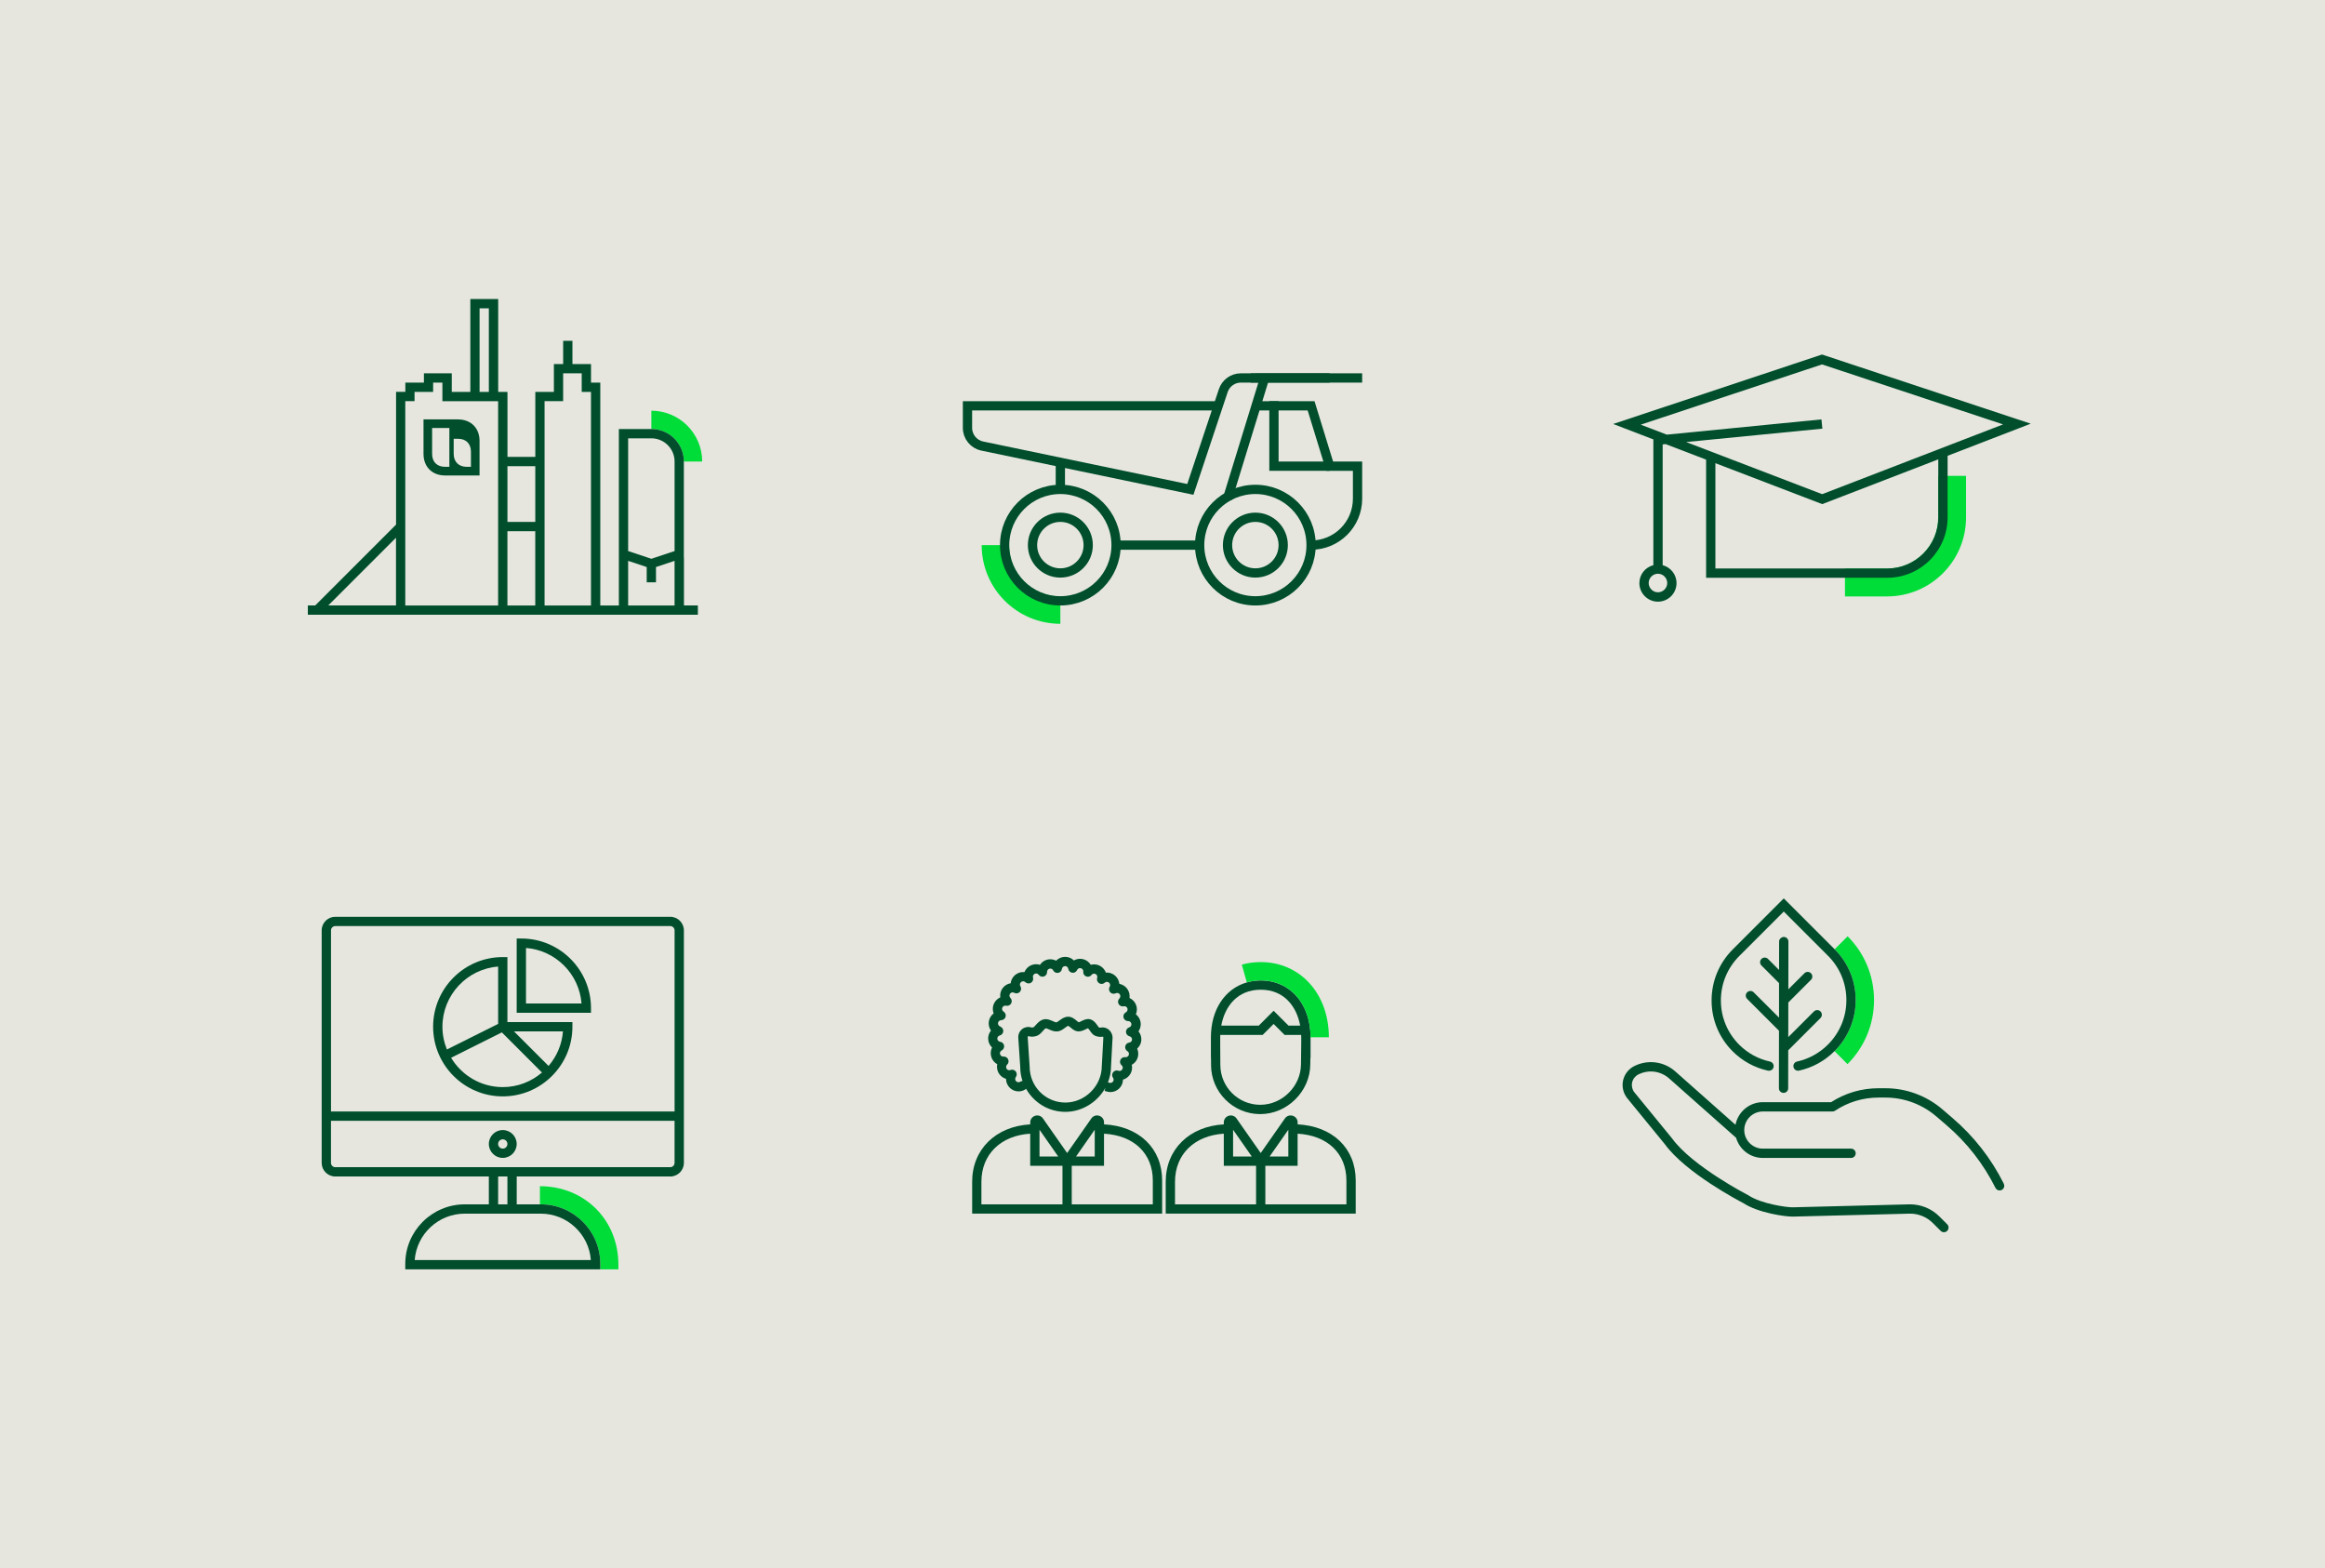 <?xml version="1.0" encoding="UTF-8"?><svg id="uuid-642edc7f-2fca-4edf-9a26-efb0e6eaad00" xmlns="http://www.w3.org/2000/svg" xmlns:xlink="http://www.w3.org/1999/xlink" viewBox="0 0 900 607.1"><defs><clipPath id="uuid-f18ecaaf-9366-4da9-8501-3a139ef3d1ad"><rect x="108.35" y="95.98" width="172.54" height="172.54" style="fill:none;"/></clipPath><clipPath id="uuid-5f41fd33-21f5-4da6-aa5c-3689d9997b7b"><rect x="619.1" y="95.98" width="172.54" height="172.54" style="fill:none;"/></clipPath><clipPath id="uuid-ad4fc71c-3e99-43ba-a09d-73a5fcf3ac6c"><rect x="363.73" y="338.58" width="172.54" height="172.54" style="fill:none;"/></clipPath><clipPath id="uuid-4f121317-9453-40b7-9978-4bb750ff62a5"><rect x="108.35" y="338.58" width="172.54" height="172.54" style="fill:none;"/></clipPath><clipPath id="uuid-e6fbec3d-3bf1-4e32-a4ae-44e0e6b6f3ea"><rect x="363.73" y="95.98" width="172.54" height="172.54" style="fill:none;"/></clipPath><clipPath id="uuid-86ce1641-367f-49be-be13-0cc2ba74d38d"><rect x="363.73" y="95.98" width="172.54" height="172.54" style="fill:none;"/></clipPath><clipPath id="uuid-a39ee204-81d5-489f-aca9-f718df0a8100"><rect x="363.73" y="95.98" width="172.54" height="172.54" style="fill:none;"/></clipPath><clipPath id="uuid-f0fdc013-b0b6-4e75-a367-759fd678d9d0"><rect x="363.73" y="95.98" width="172.54" height="172.54" style="fill:none;"/></clipPath><clipPath id="uuid-a983919b-64c0-475c-8e2f-635109046c14"><rect x="621.5" y="340.97" width="167.75" height="167.75" style="fill:none;"/></clipPath></defs><rect width="900" height="607.1" style="fill:#e6e6df;"/><g style="clip-path:url(#uuid-f18ecaaf-9366-4da9-8501-3a139ef3d1ad);"><path d="M264.72,178.66h7.1c0-10.85-8.83-19.68-19.68-19.68v7.1c6.94,0,12.58,5.64,12.58,12.58" style="fill:#00dd39;"/><path d="M264.72,215.9v-37.24c0-6.94-5.64-12.58-12.58-12.58h-12.58v68.3h-7.19v-86.27h-3.59v-7.19h-7.19v-8.99h-3.59v8.99h-3.59v10.78h-7.19v25.16h-10.78v-25.16h-3.59v-35.95h-10.78v35.95h-7.19v-7.19h-10.78v3.59h-7.19v3.59h-3.59v51.38l-31.3,31.3h-2.85v3.59h150.98v-3.59h-5.39v-18.48ZM207.21,202.02h-10.78v-21.57h10.78v21.57ZM185.64,119.35h3.59v32.35h-3.59v-32.35ZM127.07,234.37l26.22-26.22v26.22h-26.22ZM156.88,234.37v-79.08h3.59v-3.59h7.19v-3.59h3.59v7.19h21.57v79.08h-35.95ZM196.42,205.62h10.78v28.76h-10.78v-28.76ZM210.8,234.37v-79.08h7.19v-10.78h7.19v7.19h3.59v82.68h-17.97ZM243.15,169.67h8.99c4.96,0,8.99,4.03,8.99,8.99v34.65l-8.99,2.99-8.99-2.99v-43.64ZM243.15,217.1l7.19,2.4v5.9h3.59v-5.9l7.19-2.4v17.28h-17.97v-17.28Z" style="fill:#004e2b;"/><path d="M177.29,162.34h-13.35v13.36c0,5.01,3.34,8.35,8.34,8.35h13.35v-13.36c0-5.01-3.34-8.34-8.35-8.34M173.95,180.7h-1.67c-3.1,0-5.01-1.88-5.01-5.01v-10.01h6.68v15.02ZM182.3,180.7h-1.67c-3.07,0-5.01-1.96-5.01-5.01v-5.84h1.67c3.12,0,5.01,1.9,5.01,5.01v5.84Z" style="fill:#004e2b;"/></g><g style="clip-path:url(#uuid-5f41fd33-21f5-4da6-aa5c-3689d9997b7b);"><path d="M730.5,230.87h-16.32v-10.78h16.32c10.91,0,19.77-8.86,19.77-19.77v-16.12h10.78v16.12c0,16.84-13.71,30.55-30.55,30.55" style="fill:#00dd39;"/><path d="M786.04,163.99l-80.75-26.76-80.83,26.89,15.6,5.99c0,.09-.05.18-.05.29v48.37c-3.09.79-5.41,3.59-5.41,6.94,0,3.97,3.22,7.19,7.19,7.19s7.19-3.22,7.19-7.19c0-3.34-2.3-6.13-5.37-6.94v-46.75l1.15-.11,15.67,6v45.74h70.11c12.89,0,23.37-10.48,23.37-23.37v-23.85l32.17-12.42-.04-.02ZM645.38,225.68c0,1.98-1.62,3.59-3.59,3.59s-3.59-1.62-3.59-3.59,1.62-3.59,3.59-3.59,3.59,1.62,3.59,3.59M652.73,171.11l52.7-5.18-.36-3.58-59.85,5.9-10.1-3.86,70.17-23.33,70.1,23.22-70.04,27.01-52.63-20.17.02-.02ZM730.52,220.05h-66.5v-40.76l41.36,15.85,44.92-17.33v22.47c0,10.91-8.86,19.77-19.75,19.77h-.02Z" style="fill:#004e2b;"/></g><g style="clip-path:url(#uuid-ad4fc71c-3e99-43ba-a09d-73a5fcf3ac6c);"><path d="M468.79,412.22c0,10.5,8.54,19.04,19.04,19.04s19.38-8.87,19.38-19.36l.03-2.31h.07v-8.06h0c0-5.67-1.52-10.59-4.18-14.33-3.42-4.81-8.72-7.67-15.11-7.67-1.9,0-3.69.27-5.38.76-8.39,2.4-13.9,10.46-13.9,21.25v8.06h.04l.02,2.63ZM503.61,411.87c0,8.56-7.23,15.79-15.78,15.79s-15.44-6.93-15.44-15.46l-.05-8.41v-2.26c0-.31.02-.62.03-.92h16.4l4.25-4.25,4.25,4.25h6.41c0,.31.03.62.03.92v2.25l-.1,8.09ZM488.02,383.11c9.04,0,13.9,6.44,15.27,13.89h-4.53l-5.74-5.74-5.74,5.74h-14.53c1.37-7.45,6.23-13.89,15.27-13.89" style="fill:#004e2b;"/><path d="M502.31,435.24v-.76c0-1.15-.7-2.15-1.79-2.54-1.09-.39-2.26-.07-3,.81l-9.5,13.58-9.5-13.58c-.74-.88-1.92-1.2-3-.81-1.08.39-1.79,1.39-1.79,2.54v.76c-13.32.74-22.48,9.65-22.48,22.2v12.33h73.54v-12.83c0-12.48-8.96-21.01-22.48-21.71M498.71,437.31v10.35h-7.24l7.24-10.35ZM477.32,437.31l7.24,10.35h-7.24v-10.35ZM454.84,457.45c0-10.62,7.52-17.91,18.89-18.61v12.42h12.49v14.93h-31.38v-8.74ZM521.19,466.19h-31.38v-14.93h12.49v-12.42c11.53.65,18.89,7.61,18.89,18.12v9.23Z" style="fill:#004e2b;"/><path d="M503.13,387.19c2.66,3.74,4.17,8.66,4.17,14.33h7.1c0-16.87-11.09-29.11-26.38-29.11-2.53,0-4.99.33-7.32.99l1.94,6.87c1.69-.48,3.48-.76,5.38-.76,6.39,0,11.69,2.86,15.11,7.67" style="fill:#00dd39;"/><path d="M427.37,435.24v-.76c0-1.15-.7-2.15-1.78-2.54-1.08-.39-2.26-.07-3,.81l-9.5,13.58-9.5-13.58c-.74-.88-1.92-1.2-3-.81-1.08.39-1.79,1.39-1.79,2.54v.76c-13.32.74-22.48,9.65-22.48,22.2v12.33h73.54v-12.83c0-12.48-8.96-21.01-22.48-21.71M423.77,437.31v10.35h-7.24l7.24-10.35ZM402.39,437.31l7.24,10.35h-7.24v-10.35ZM379.9,457.45c0-10.62,7.52-17.91,18.89-18.61v12.42h12.49v14.93h-31.38v-8.74ZM446.25,466.19h-31.38v-14.93h12.49v-12.42c11.53.65,18.89,7.61,18.89,18.12v9.23Z" style="fill:#004e2b;"/><path d="M384.04,405.51c-.34.66-.52,1.41-.52,2.18,0,1.83,1.02,3.43,2.52,4.25-.07.33-.11.67-.11,1.01,0,2.21,1.48,4.07,3.5,4.66h0c0,2.68,2.18,4.86,4.85,4.86.95,0,1.87-.28,2.66-.8.1-.06.16-.16.24-.24,2.98,5.33,8.67,8.96,15.2,8.96s12.45-3.81,15.5-9.29l-.3,1.18.47.13c.23.07.45.13.65.17h0c.4.11.78.15,1.15.15,2.66,0,4.83-2.16,4.85-4.81,2.03-.58,3.52-2.45,3.52-4.67,0-.36-.04-.72-.12-1.07,1.5-.83,2.51-2.42,2.51-4.25,0-.71-.15-1.39-.43-2,1-.89,1.63-2.19,1.63-3.61,0-1.16-.41-2.24-1.11-3.09.55-.79.87-1.75.87-2.76,0-1.56-.74-2.95-1.88-3.83.25-.59.39-1.23.39-1.9,0-1.96-1.17-3.66-2.86-4.42.03-.23.05-.47.05-.71,0-2.37-1.71-4.35-3.97-4.77-.25-2.59-2.6-4.58-5.23-4.36-.68-1.85-2.47-3.18-4.55-3.18-.44,0-.88.06-1.29.18-.85-1.39-2.39-2.33-4.14-2.33-.85,0-1.66.22-2.38.63-.88-.87-2.09-1.4-3.41-1.4s-2.61.58-3.49,1.5c-.68-.35-1.44-.55-2.24-.55-1.66,0-3.13.84-4,2.15-.48-.16-.98-.24-1.5-.24-2.04,0-3.79,1.27-4.51,3.05-2.63-.28-5.07,1.71-5.34,4.32-2.3.38-4.06,2.38-4.06,4.79,0,.23.02.45.05.68-1.7.75-2.9,2.46-2.9,4.44,0,.62.12,1.21.33,1.77-1.17.89-1.92,2.29-1.92,3.86,0,1.02.32,1.99.88,2.78-.69.84-1.09,1.91-1.09,3.06,0,1.37.59,2.63,1.54,3.52M426.5,412.67c0,7.65-6.46,14.12-14.12,14.12s-13.81-6.2-13.81-13.93l-.76-11.44c-.01-.13.06-.24.29-.34,1.01.31,2.01.29,3.16-.08,1.01-.32,1.72-1.12,2.35-1.83.4-.45.95-1.06,1.23-1.13.26,0,.82.26,1.22.44.93.41,2.07.91,3.33.77,1.14-.12,2.05-.79,2.85-1.38.37-.27,1.05-.77,1.24-.78.2.05.7.47,1.01.72.72.6,1.54,1.29,2.63,1.41,1.23.14,2.32-.39,3.2-.82.25-.12.62-.3.83-.37.22.18.58.69.78.98.5.72,1.07,1.54,2,1.93.98.41,1.93.51,3.02.35.08.06.15.19.15.34l-.59,10.94v.09ZM387.18,397.33c-.52-.17-.87-.65-.87-1.18,0-.68.56-1.24,1.24-1.25.79-.01,1.49-.54,1.71-1.31.22-.77-.1-1.58-.77-2.01-.37-.23-.59-.63-.59-1.06,0-.69.56-1.26,1.26-1.26.08,0,.17.01.28.04.78.18,1.58-.18,1.97-.88.39-.7.27-1.57-.29-2.14-.23-.24-.36-.55-.36-.88,0-.89.94-1.59,1.85-1.09.72.39,1.61.25,2.17-.35.56-.59.65-1.49.22-2.19-.13-.21-.2-.43-.2-.66,0-.69.57-1.26,1.26-1.26.4,0,.69.19.86.35.59.55,1.47.65,2.16.23.69-.42,1.02-1.24.8-2.02-.04-.14-.06-.25-.06-.33,0-.69.56-1.26,1.26-1.26.4,0,.76.19,1,.52.47.64,1.3.89,2.04.63.74-.26,1.23-.98,1.2-1.76,0-.03,0-.06,0-.1.04-.66.59-1.19,1.26-1.19.56,0,.94.36,1.11.7.35.7,1.13,1.1,1.9.97.78-.13,1.38-.75,1.48-1.53.08-.62.61-1.09,1.23-1.09s1.14.45,1.23,1.06c.12.79.75,1.4,1.53,1.51.79.11,1.55-.32,1.88-1.05.2-.45.65-.75,1.14-.75.69,0,1.26.57,1.26,1.17,0,0-.02.19-.02.2-.08.8.38,1.55,1.13,1.85.74.29,1.6.06,2.08-.57.25-.32.61-.5.99-.5.69,0,1.26.56,1.26,1.26,0,.1-.02.22-.07.38-.25.78.06,1.62.75,2.06.69.44,1.58.36,2.18-.19.17-.15.45-.34.84-.34.69,0,1.26.56,1.26,1.26,0,.22-.06.43-.19.64-.41.68-.32,1.55.22,2.14s1.4.75,2.11.4c.91-.44,1.8.25,1.8,1.12,0,.33-.13.65-.37.88-.56.57-.68,1.43-.3,2.13.38.7,1.17,1.06,1.95.9.89-.19,1.52.45,1.52,1.23,0,.55-.35.93-.67,1.1-.74.39-1.11,1.24-.9,2.04.21.79.92,1.35,1.74,1.35.04,0,.08,0,.13,0,.66.03,1.19.58,1.19,1.26,0,.54-.35,1.01-.87,1.18-.76.25-1.27.98-1.23,1.78.03.8.59,1.49,1.38,1.67.57.14.97.64.97,1.21,0,.62-.47,1.15-1.1,1.23-.76.1-1.37.66-1.53,1.41-.16.75.17,1.51.82,1.91.38.23.61.63.61,1.07,0,.69-.56,1.26-1.23,1.26l-.19-.02c-.79-.1-1.55.32-1.88,1.05-.33.72-.14,1.58.46,2.1.17.14.44.46.44.94,0,.69-.56,1.26-1.26,1.26-.13,0-.27-.03-.43-.09-.74-.27-1.57-.03-2.05.6-.48.63-.49,1.49-.03,2.14.11.15.24.4.24.72,0,.69-.56,1.26-1.26,1.26-.08,0-.17-.01-.3-.04-.02,0-.03,0-.05,0l-.43-.13c-.06-.02-.11-.03-.17-.05.76-1.94,1.2-4.03,1.2-6.2l.58-10.9c.07-1.24-.46-2.46-1.41-3.27-.91-.77-2.09-1.08-3.23-.83-.12.03-.31.07-.6-.03-.12-.1-.38-.48-.56-.73-.61-.89-1.46-2.1-2.93-2.47-1.21-.3-2.32.24-3.22.68-.37.18-.99.49-1.12.5-.16-.06-.56-.4-.83-.62-.83-.69-1.86-1.55-3.26-1.55s-2.52.82-3.42,1.48c-.34.25-.9.67-1.11.7-.31.03-.99-.27-1.5-.49-1-.44-2.13-.94-3.37-.67-1.47.32-2.43,1.39-3.2,2.25-.26.29-.65.73-.77.8-.6.19-.85.11-1,.07-1.18-.37-2.47-.12-3.45.65-1.02.81-1.58,2.06-1.5,3.36l.76,11.33c0,1.89.31,3.71.88,5.42-.31.02-.62.08-.89.26-.14.1-.38.21-.69.21-.69,0-1.26-.56-1.26-1.26,0-.26.08-.51.25-.74.47-.64.47-1.51,0-2.15-.48-.64-1.32-.88-2.06-.61-.98.37-1.69-.34-1.69-1.17,0-.47.26-.78.41-.92.57-.53.67-1.35.35-2.06s-1.14-1.12-1.91-1.03c-.69,0-1.26-.56-1.26-1.26,0-.55.35-.93.68-1.1.69-.36,1.07-1.14.93-1.91-.14-.77-.76-1.36-1.53-1.46-.62-.08-1.09-.61-1.09-1.23,0-.57.39-1.07.95-1.21.78-.19,1.33-.88,1.36-1.68.03-.8-.48-1.52-1.24-1.77" style="fill:#004e2b;"/></g><g style="clip-path:url(#uuid-4f121317-9453-40b7-9978-4bb750ff62a5);"><path d="M232.37,489.23v2.12h-3.41,10.42v-1.8c0-17.32-13.06-30.38-30.38-30.38v7.01h.33c12.7,0,23.04,10.33,23.04,23.04" style="fill:#00dd39;"/><path d="M259.45,354.88h-129.66c-2.9,0-5.27,2.36-5.27,5.27v89.99c0,2.9,2.36,5.27,5.27,5.27h59.44v10.78h-9.31c-12.7,0-23.04,10.33-23.04,23.04v2.12h75.49v-2.12c0-12.7-10.33-23.04-23.04-23.04h-9.31v-10.78h59.44c2.9,0,5.27-2.36,5.27-5.27v-89.99c0-2.9-2.36-5.27-5.27-5.27M129.8,358.47h129.66c.92,0,1.67.75,1.67,1.67v70.1h-133v-70.1c0-.92.75-1.67,1.67-1.67M160.53,487.76c.75-10.04,9.16-17.97,19.39-17.97h29.41c10.23,0,18.64,7.94,19.39,17.97h-68.19ZM196.42,466.19h-3.59v-10.78h3.59v10.78ZM259.45,451.81h-129.66c-.92,0-1.67-.75-1.67-1.67v-16.3h133v16.3c0,.92-.75,1.67-1.67,1.67" style="fill:#004e2b;"/><path d="M194.62,437.43c-2.97,0-5.39,2.42-5.39,5.39s2.42,5.39,5.39,5.39,5.39-2.42,5.39-5.39-2.42-5.39-5.39-5.39M194.62,444.62c-.99,0-1.8-.81-1.8-1.8s.8-1.8,1.8-1.8,1.8.81,1.8,1.8-.8,1.8-1.8,1.8" style="fill:#004e2b;"/><path d="M194.62,424.4c14.87,0,26.96-12.1,26.96-26.96v-1.8h-25.16v-25.16h-1.8c-14.87,0-26.96,12.09-26.96,26.96s12.09,26.96,26.96,26.96M174.62,409.45l19.65-9.82,15.53,15.53c-4.09,3.51-9.38,5.65-15.18,5.65-8.49,0-15.91-4.57-20-11.35M212.35,412.62l-13.39-13.38h18.96c-.39,5.09-2.43,9.72-5.57,13.38M192.83,374.14v22.19l-19.83,9.92c-1.11-2.72-1.74-5.69-1.74-8.8,0-12.28,9.52-22.38,21.57-23.3" style="fill:#004e2b;"/><path d="M228.77,390.25c0-14.87-12.09-26.96-26.96-26.96h-1.8v28.76h28.76v-1.8ZM203.61,388.45v-21.5c11.45.88,20.62,10.05,21.5,21.5h-21.5Z" style="fill:#004e2b;"/></g><g style="clip-path:url(#uuid-e6fbec3d-3bf1-4e32-a4ae-44e0e6b6f3ea);"><path d="M410.46,236.17c-13.9,0-25.16-11.27-25.16-25.16" style="fill:none; stroke:#00dd39; stroke-miterlimit:10; stroke-width:10.6px;"/></g><polyline points="514.7 180.45 493.14 180.45 493.14 155.29" style="fill:none; stroke:#004e2b; stroke-miterlimit:10; stroke-width:3.59px;"/><line x1="464.38" y1="211.01" x2="432.03" y2="211.01" style="fill:none; stroke:#004e2b; stroke-miterlimit:10; stroke-width:3.59px;"/><g style="clip-path:url(#uuid-86ce1641-367f-49be-be13-0cc2ba74d38d);"><circle cx="485.95" cy="211.01" r="21.57" style="fill:none; stroke:#004e2b; stroke-miterlimit:10; stroke-width:3.59px;"/></g><line x1="410.46" y1="178.66" x2="410.46" y2="189.44" style="fill:none; stroke:#004e2b; stroke-miterlimit:10; stroke-width:3.59px;"/><g style="clip-path:url(#uuid-a39ee204-81d5-489f-aca9-f718df0a8100);"><path d="M514.7,146.3h-34.36c-3.09,0-5.84,1.98-6.82,4.92l-12.74,38.22-80.55-16.78c-3.33-.69-5.72-3.63-5.72-7.04v-8.53h97.06" style="fill:none; stroke:#004e2b; stroke-miterlimit:10; stroke-width:3.59px;"/></g><line x1="525.49" y1="146.3" x2="485.95" y2="146.31" style="fill:none; stroke:#004e2b; stroke-linecap:square; stroke-miterlimit:10; stroke-width:3.59px;"/><line x1="489.54" y1="146.3" x2="475.16" y2="193.04" style="fill:none; stroke:#004e2b; stroke-miterlimit:10; stroke-width:3.59px;"/><g style="clip-path:url(#uuid-f0fdc013-b0b6-4e75-a367-759fd678d9d0);"><path d="M485.95,157.09h21.57l7.19,23.37h10.79v12.58c0,9.93-8.05,17.97-17.97,17.97" style="fill:none; stroke:#004e2b; stroke-miterlimit:10; stroke-width:3.59px;"/><circle cx="485.95" cy="211.01" r="10.78" style="fill:none; stroke:#004e2b; stroke-miterlimit:10; stroke-width:3.59px;"/><circle cx="410.46" cy="211.01" r="21.57" style="fill:none; stroke:#004e2b; stroke-miterlimit:10; stroke-width:3.59px;"/><circle cx="410.46" cy="211.01" r="10.78" style="fill:none; stroke:#004e2b; stroke-miterlimit:10; stroke-width:3.59px;"/></g><g style="clip-path:url(#uuid-a983919b-64c0-475c-8e2f-635109046c14);"><path d="M710.14,406.89h0l5.02,5.02c6.61-6.61,10.26-15.4,10.27-24.74.01-9.35-3.62-18.14-10.22-24.74l-5.02,5.02c5.26,5.26,8.15,12.26,8.14,19.71-.01,7.45-2.92,14.45-8.19,19.73" style="fill:#00dd39;"/><path d="M684.41,414.44c.13.03.26.04.38.04.83,0,1.57-.57,1.75-1.41.21-.97-.4-1.93-1.37-2.14-4.52-.99-8.65-3.24-11.93-6.53-4.58-4.58-7.1-10.68-7.09-17.16,0-6.49,2.55-12.6,7.14-17.19l17.2-17.2,17.15,17.15c4.58,4.58,7.1,10.68,7.09,17.16,0,6.49-2.55,12.6-7.14,17.19-3.3,3.3-7.44,5.57-11.96,6.57-.97.21-1.58,1.17-1.37,2.14s1.17,1.58,2.14,1.37c5.2-1.15,9.94-3.75,13.73-7.54,5.27-5.27,8.18-12.28,8.19-19.73.01-7.45-2.88-14.45-8.14-19.71l-19.69-19.69-19.75,19.75c-5.27,5.27-8.18,12.28-8.19,19.73-.01,7.45,2.88,14.45,8.14,19.71,3.78,3.78,8.52,6.37,13.71,7.5" style="fill:#004e2b;"/><path d="M690.4,423.05h0c.99,0,1.8-.8,1.8-1.8l.02-14.7,12.49-12.49c.7-.7.7-1.84,0-2.54-.7-.7-1.84-.7-2.54,0l-9.94,9.94.02-13.41,8.77-8.77c.7-.7.7-1.84,0-2.54-.7-.7-1.84-.7-2.54,0l-6.22,6.22.03-18.48c0-.99-.8-1.8-1.8-1.8-.95.05-1.8.8-1.8,1.79l-.02,11-4.28-4.28c-.7-.7-1.84-.7-2.54,0-.7.7-.7,1.84,0,2.54l6.81,6.82v6.75s0,0,0,0v6.62s-9.81-9.8-9.81-9.8c-.7-.7-1.84-.7-2.54,0-.7.7-.7,1.84,0,2.54l12.33,12.33-.03,22.25c0,.99.8,1.8,1.8,1.8" style="fill:#004e2b;"/><path d="M775.66,458.19c-4.88-9.76-11.55-18.3-19.83-25.4l-3.95-3.39c-6.13-5.26-13.96-8.15-22.04-8.15h-2.68c-6.53,0-12.86,1.86-18.34,5.39h-26.42c-5.25,0-9.64,3.78-10.59,8.76l-23.21-20.57c-4.4-3.96-10.67-4.81-15.97-2.16-2.16,1.08-3.72,3.04-4.3,5.39-.57,2.34-.08,4.81,1.4,6.84l14.72,18c8.1,11.12,28.7,21.94,30.45,22.85,5.66,3.72,16.09,5.23,19.1,5.19l45.39-1.15c3.33,0,6.46,1.3,8.82,3.65l3.01,3.01c.35.35.81.53,1.27.53s.92-.18,1.27-.53c.7-.7.7-1.84,0-2.54l-3.01-3.01c-3.03-3.03-7.07-4.71-11.4-4.71h0l-45.42,1.15c-2.27.04-12.16-1.33-17.12-4.64-.06-.04-.12-.07-.18-.1-.21-.11-21.51-11.13-29.34-21.89l-14.72-18c-.8-1.09-1.07-2.48-.75-3.79.32-1.32,1.2-2.42,2.41-3.02,3.97-1.98,8.66-1.35,11.97,1.63l25.84,22.9c1.3,4.5,5.44,7.8,10.35,7.8h34.15c.99,0,1.8-.81,1.8-1.8s-.8-1.8-1.8-1.8h-34.15c-3.96,0-7.19-3.23-7.19-7.19s3.23-7.19,7.19-7.19h26.96c.36,0,.7-.1,1-.3,4.99-3.33,10.81-5.09,16.81-5.09h2.68c7.22,0,14.21,2.59,19.69,7.29l3.95,3.39c7.92,6.78,14.29,14.95,18.96,24.28.31.63.95.99,1.61.99.27,0,.54-.06.8-.19.89-.44,1.25-1.52.8-2.41" style="fill:#004e2b;"/></g></svg>